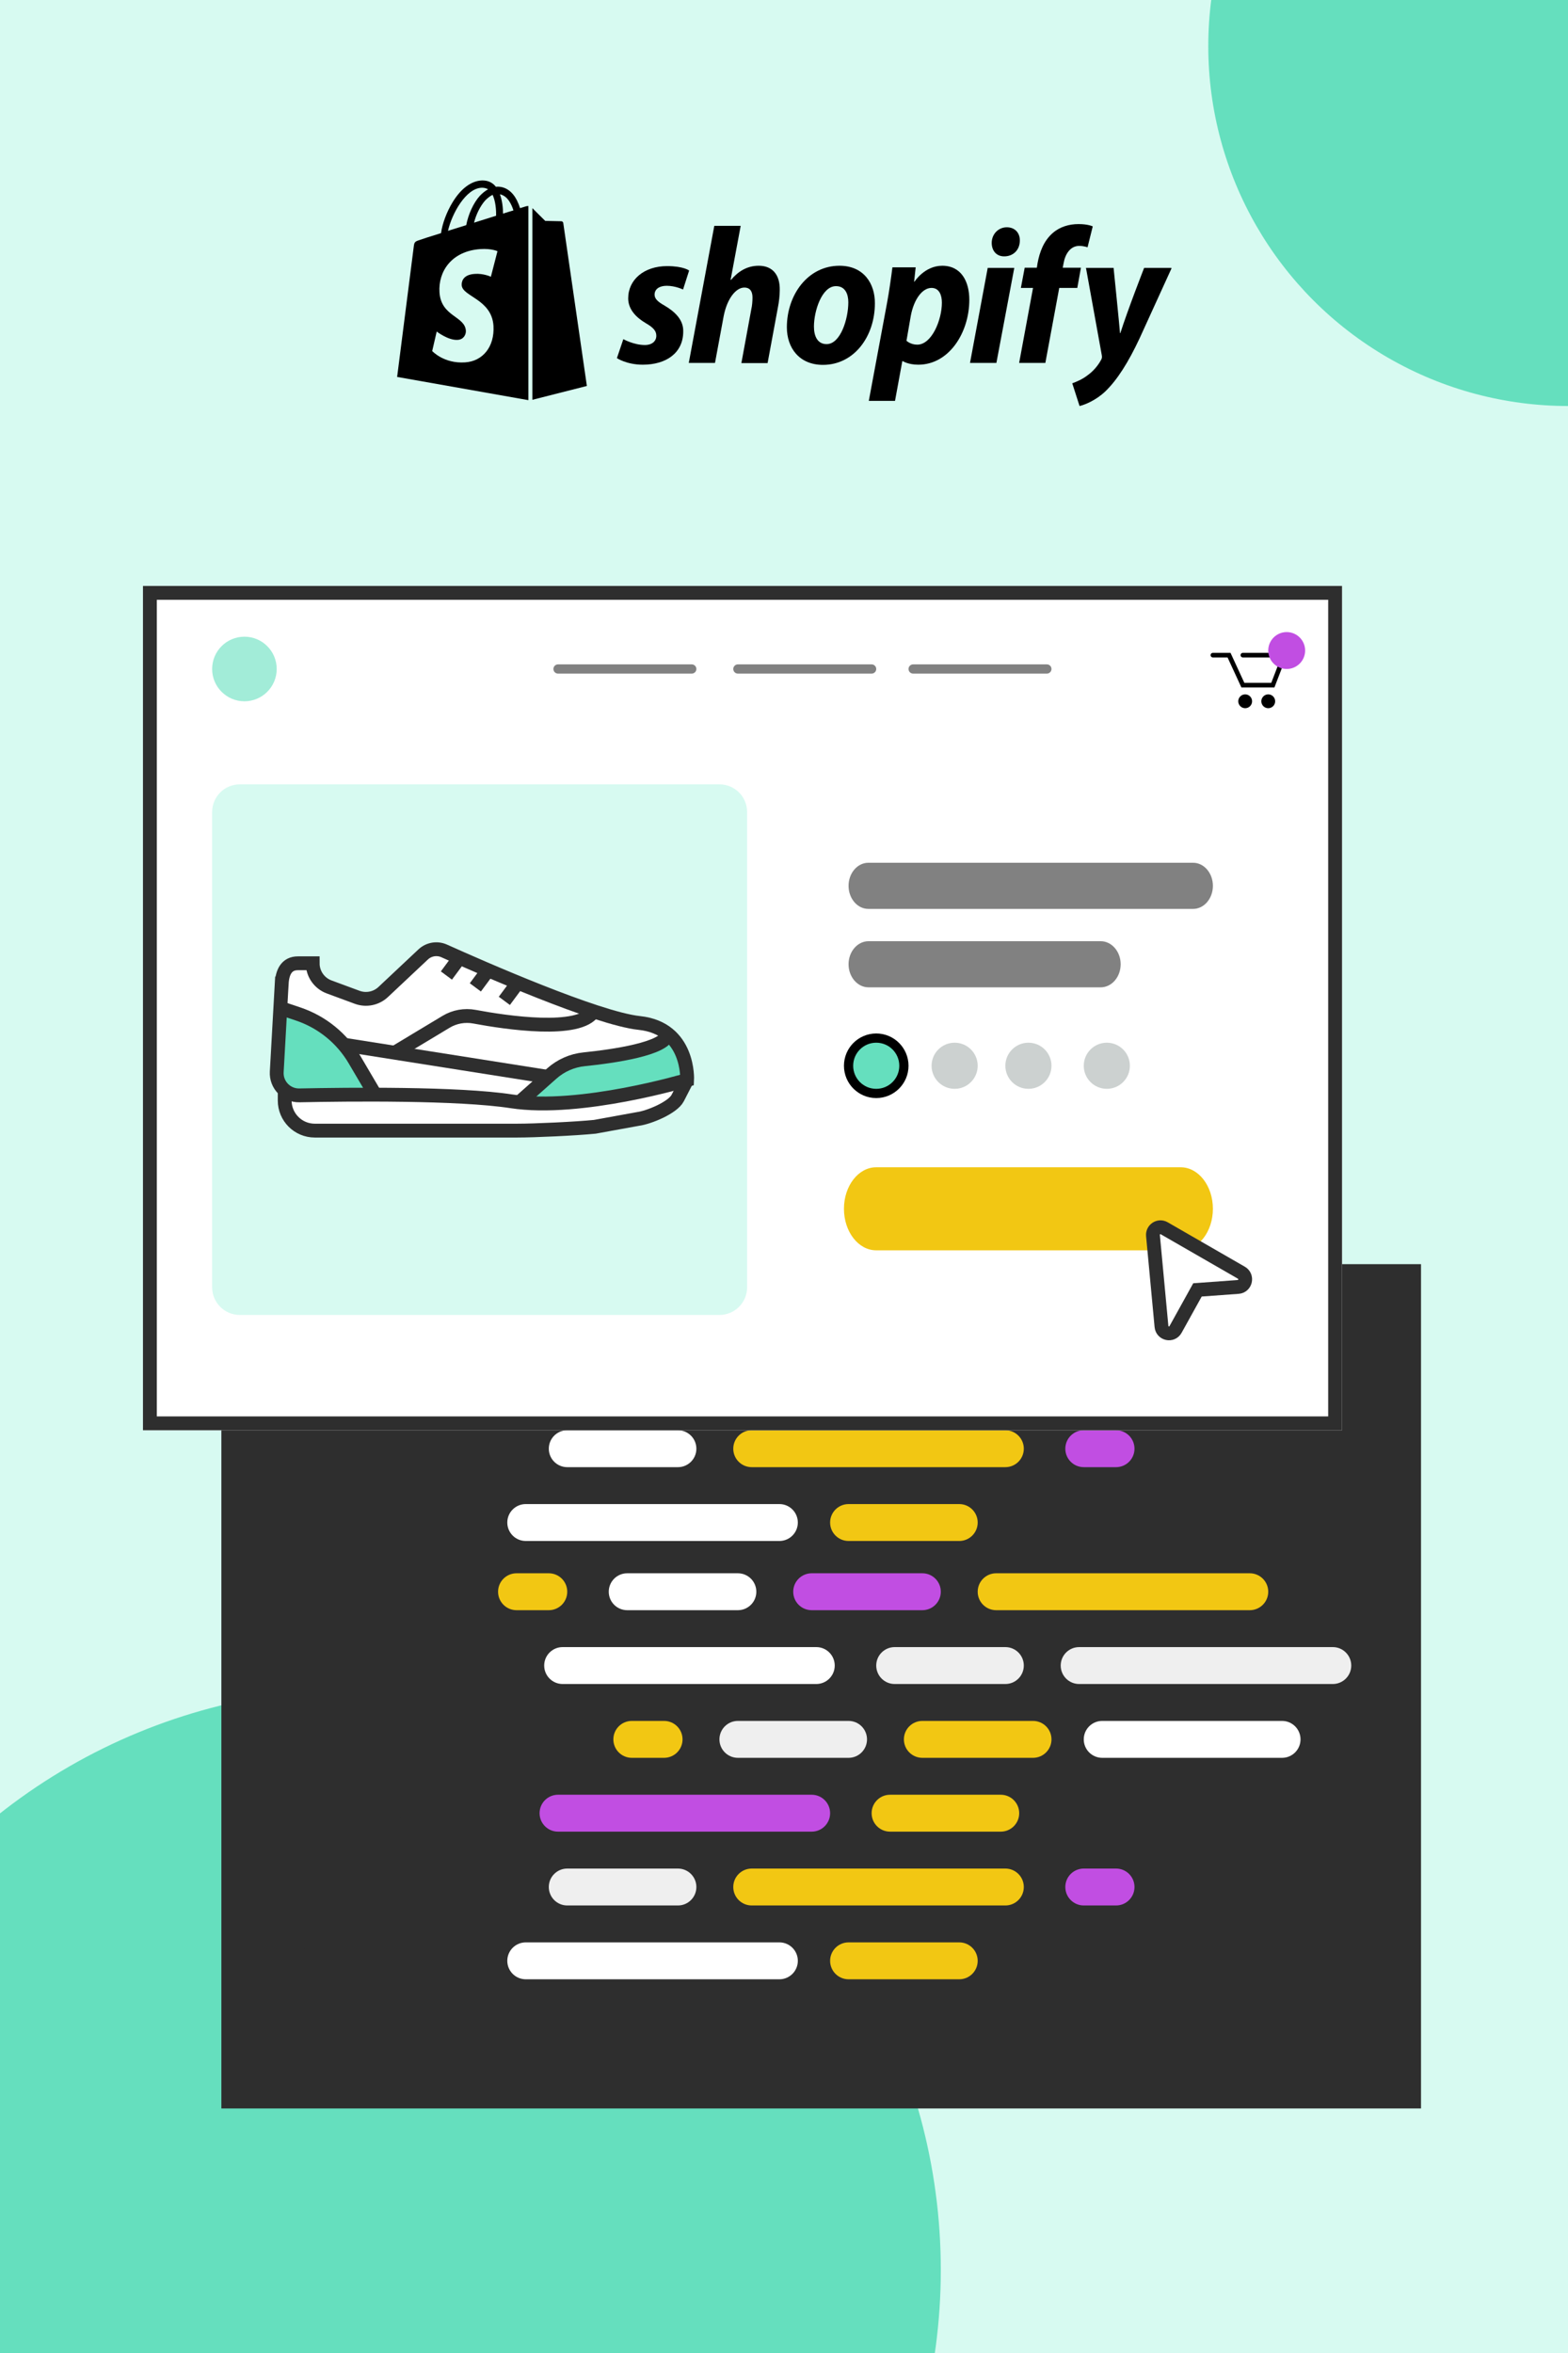 <?xml version="1.0" encoding="UTF-8"?> <svg xmlns="http://www.w3.org/2000/svg" width="340" height="510" viewBox="0 0 340 510" fill="none"><rect x="0" y="0" width="340" height="510" fill="#333333" stroke="none"/><g clip-path="url(#clip0_1050_267)"><path d="M340 0H0V510H340V0Z" fill="#D7FAF1"></path><circle cx="340" cy="10" r="78" fill="#65DFBE"></circle><circle cx="78" cy="492" r="126" fill="#65DFBE"></circle><path d="M308.127 274H48V457H308.127V274Z" fill="#2E2E2E"></path><mask id="mask0_1050_267" style="mask-type:luminance" maskUnits="userSpaceOnUse" x="48" y="274" width="261" height="183"><path d="M308.127 274H48V457H308.127V274Z" fill="white"></path></mask><g mask="url(#mask0_1050_267)"><path d="M83 341H69C66.791 341 65 342.791 65 345C65 347.209 66.791 349 69 349H83C85.209 349 87 347.209 87 345C87 342.791 85.209 341 83 341Z" fill="#2E2E2E"></path><path d="M83 429H69C66.791 429 65 427.209 65 425C65 422.791 66.791 421 69 421H83C85.209 421 87 422.791 87 425C87 427.209 85.209 429 83 429Z" fill="#2E2E2E"></path><path d="M83 389H69C66.791 389 65 390.791 65 393C65 395.209 66.791 397 69 397H83C85.209 397 87 395.209 87 393C87 390.791 85.209 389 83 389Z" fill="#2E2E2E"></path><path d="M83 405H69C66.791 405 65 406.791 65 409C65 411.209 66.791 413 69 413H83C85.209 413 87 411.209 87 409C87 406.791 85.209 405 83 405Z" fill="#2E2E2E"></path><path d="M83 357H69C66.791 357 65 358.791 65 361C65 363.209 66.791 365 69 365H83C85.209 365 87 363.209 87 361C87 358.791 85.209 357 83 357Z" fill="#2E2E2E"></path><path d="M83 373H69C66.791 373 65 374.791 65 377C65 379.209 66.791 381 69 381H83C85.209 381 87 379.209 87 377C87 374.791 85.209 373 83 373Z" fill="#2E2E2E"></path><path d="M208 429H184C181.791 429 180 427.209 180 425C180 422.791 181.791 421 184 421H208C210.209 421 212 422.791 212 425C212 427.209 210.209 429 208 429Z" fill="#F2C713"></path><path d="M169 429H114C111.791 429 110 427.209 110 425C110 422.791 111.791 421 114 421H169C171.209 421 173 422.791 173 425C173 427.209 171.209 429 169 429Z" fill="white"></path><path d="M119 341H112C109.791 341 108 342.791 108 345C108 347.209 109.791 349 112 349H119C121.209 349 123 347.209 123 345C123 342.791 121.209 341 119 341Z" fill="#F2C713"></path><path d="M242 405H235C232.791 405 231 406.791 231 409C231 411.209 232.791 413 235 413H242C244.209 413 246 411.209 246 409C246 406.791 244.209 405 242 405Z" fill="#C14EE2"></path><path d="M160 341H136C133.791 341 132 342.791 132 345C132 347.209 133.791 349 136 349H160C162.209 349 164 347.209 164 345C164 342.791 162.209 341 160 341Z" fill="white"></path><path d="M200 341H176C173.791 341 172 342.791 172 345C172 347.209 173.791 349 176 349H200C202.209 349 204 347.209 204 345C204 342.791 202.209 341 200 341Z" fill="#C14EE2"></path><path d="M193 397H217C219.209 397 221 395.209 221 393C221 390.791 219.209 389 217 389H193C190.791 389 189 390.791 189 393C189 395.209 190.791 397 193 397Z" fill="#F2C713"></path><path d="M147 405H123C120.791 405 119 406.791 119 409C119 411.209 120.791 413 123 413H147C149.209 413 151 411.209 151 409C151 406.791 149.209 405 147 405Z" fill="#EFEFEF"></path><path d="M271 341H216C213.791 341 212 342.791 212 345C212 347.209 213.791 349 216 349H271C273.209 349 275 347.209 275 345C275 342.791 273.209 341 271 341Z" fill="#F2C713"></path><path d="M121 397H176C178.209 397 180 395.209 180 393C180 390.791 178.209 389 176 389H121C118.791 389 117 390.791 117 393C117 395.209 118.791 397 121 397Z" fill="#C14EE2"></path><path d="M239 381H278C280.209 381 282 379.209 282 377C282 374.791 280.209 373 278 373H239C236.791 373 235 374.791 235 377C235 379.209 236.791 381 239 381Z" fill="white"></path><path d="M218 405H163C160.791 405 159 406.791 159 409C159 411.209 160.791 413 163 413H218C220.209 413 222 411.209 222 409C222 406.791 220.209 405 218 405Z" fill="#F2C713"></path><path d="M289 357H234C231.791 357 230 358.791 230 361C230 363.209 231.791 365 234 365H289C291.209 365 293 363.209 293 361C293 358.791 291.209 357 289 357Z" fill="#EFEFEF"></path><path d="M144 373H137C134.791 373 133 374.791 133 377C133 379.209 134.791 381 137 381H144C146.209 381 148 379.209 148 377C148 374.791 146.209 373 144 373Z" fill="#F2C713"></path><path d="M184 373H160C157.791 373 156 374.791 156 377C156 379.209 157.791 381 160 381H184C186.209 381 188 379.209 188 377C188 374.791 186.209 373 184 373Z" fill="#EFEFEF"></path><path d="M224 373H200C197.791 373 196 374.791 196 377C196 379.209 197.791 381 200 381H224C226.209 381 228 379.209 228 377C228 374.791 226.209 373 224 373Z" fill="#F2C713"></path><path d="M218 357H194C191.791 357 190 358.791 190 361C190 363.209 191.791 365 194 365H218C220.209 365 222 363.209 222 361C222 358.791 220.209 357 218 357Z" fill="#EFEFEF"></path><path d="M177 357H122C119.791 357 118 358.791 118 361C118 363.209 119.791 365 122 365H177C179.209 365 181 363.209 181 361C181 358.791 179.209 357 177 357Z" fill="white"></path><path d="M83 334H69C66.791 334 65 332.209 65 330C65 327.791 66.791 326 69 326H83C85.209 326 87 327.791 87 330C87 332.209 85.209 334 83 334Z" fill="#2E2E2E"></path><path d="M83 294H69C66.791 294 65 295.791 65 298C65 300.209 66.791 302 69 302H83C85.209 302 87 300.209 87 298C87 295.791 85.209 294 83 294Z" fill="#2E2E2E"></path><path d="M83 310H69C66.791 310 65 311.791 65 314C65 316.209 66.791 318 69 318H83C85.209 318 87 316.209 87 314C87 311.791 85.209 310 83 310Z" fill="#2E2E2E"></path><path d="M83 278H69C66.791 278 65 279.791 65 282C65 284.209 66.791 286 69 286H83C85.209 286 87 284.209 87 282C87 279.791 85.209 278 83 278Z" fill="#2E2E2E"></path><path d="M208 334H184C181.791 334 180 332.209 180 330C180 327.791 181.791 326 184 326H208C210.209 326 212 327.791 212 330C212 332.209 210.209 334 208 334Z" fill="#F2C713"></path><path d="M169 334H114C111.791 334 110 332.209 110 330C110 327.791 111.791 326 114 326H169C171.209 326 173 327.791 173 330C173 332.209 171.209 334 169 334Z" fill="white"></path><path d="M242 310H235C232.791 310 231 311.791 231 314C231 316.209 232.791 318 235 318H242C244.209 318 246 316.209 246 314C246 311.791 244.209 310 242 310Z" fill="#C14EE2"></path><path d="M193 302H217C219.209 302 221 300.209 221 298C221 295.791 219.209 294 217 294H193C190.791 294 189 295.791 189 298C189 300.209 190.791 302 193 302Z" fill="#BA5AE2"></path><path d="M147 310H123C120.791 310 119 311.791 119 314C119 316.209 120.791 318 123 318H147C149.209 318 151 316.209 151 314C151 311.791 149.209 310 147 310Z" fill="white"></path><path d="M121 302H176C178.209 302 180 300.209 180 298C180 295.791 178.209 294 176 294H121C118.791 294 117 295.791 117 298C117 300.209 118.791 302 121 302Z" fill="#C14EE2"></path><path d="M239 286H278C280.209 286 282 284.209 282 282C282 279.791 280.209 278 278 278H239C236.791 278 235 279.791 235 282C235 284.209 236.791 286 239 286Z" fill="white"></path><path d="M218 310H163C160.791 310 159 311.791 159 314C159 316.209 160.791 318 163 318H218C220.209 318 222 316.209 222 314C222 311.791 220.209 310 218 310Z" fill="#F2C713"></path><path d="M144 278H137C134.791 278 133 279.791 133 282C133 284.209 134.791 286 137 286H144C146.209 286 148 284.209 148 282C148 279.791 146.209 278 144 278Z" fill="#BA5AE2"></path><path d="M184 278H160C157.791 278 156 279.791 156 282C156 284.209 157.791 286 160 286H184C186.209 286 188 284.209 188 282C188 279.791 186.209 278 184 278Z" fill="#EFEFEF"></path><path d="M224 278H200C197.791 278 196 279.791 196 282C196 284.209 197.791 286 200 286H224C226.209 286 228 284.209 228 282C228 279.791 226.209 278 224 278Z" fill="#BA5AE2"></path></g><path d="M291 127H31V310H291V127Z" fill="white"></path><path d="M289.5 128.5V308.5H32.5V128.5H289.5Z" fill="white" stroke="#2E2E2E" stroke-width="3"></path><path opacity="0.6" d="M53 152C56.866 152 60 148.866 60 145C60 141.134 56.866 138 53 138C49.134 138 46 141.134 46 145C46 148.866 49.134 152 53 152Z" fill="#65DFBE"></path><path opacity="0.6" d="M150 144H121C120.448 144 120 144.448 120 145C120 145.552 120.448 146 121 146H150C150.552 146 151 145.552 151 145C151 144.448 150.552 144 150 144Z" fill="#2E2E2E"></path><path opacity="0.6" d="M189 144H160C159.448 144 159 144.448 159 145C159 145.552 159.448 146 160 146H189C189.552 146 190 145.552 190 145C190 144.448 189.552 144 189 144Z" fill="#2E2E2E"></path><path opacity="0.6" d="M227 144H198C197.448 144 197 144.448 197 145C197 145.552 197.448 146 198 146H227C227.552 146 228 145.552 228 145C228 144.448 227.552 144 227 144Z" fill="#2E2E2E"></path><path d="M263 142H266.5L269.5 148.5H276L278.5 142H269.5" stroke="black" stroke-linecap="round"></path><path d="M270 153.5C270.828 153.5 271.5 152.828 271.5 152C271.5 151.172 270.828 150.5 270 150.5C269.172 150.5 268.5 151.172 268.5 152C268.5 152.828 269.172 153.5 270 153.5Z" fill="black"></path><path d="M275 153.5C275.828 153.5 276.5 152.828 276.5 152C276.5 151.172 275.828 150.5 275 150.5C274.172 150.5 273.5 151.172 273.5 152C273.5 152.828 274.172 153.5 275 153.5Z" fill="black"></path><path d="M279 145C281.209 145 283 143.209 283 141C283 138.791 281.209 137 279 137C276.791 137 275 138.791 275 141C275 143.209 276.791 145 279 145Z" fill="#C14EE2"></path><path d="M156 170H52C48.686 170 46 172.686 46 176V279.009C46 282.323 48.686 285.009 52 285.009H156C159.314 285.009 162 282.323 162 279.009V176C162 172.686 159.314 170 156 170Z" fill="#D7FAF1"></path><path d="M61.084 213.171L60.008 232.322C59.85 235.128 62.115 237.475 64.924 237.417C75.485 237.197 99.387 236.933 110.888 238.703C125.906 241.013 148.994 234.082 148.994 234.082C148.994 234.082 149.587 222.877 138.614 221.721C129.457 220.757 104.375 209.733 96.319 206.108C94.785 205.417 92.986 205.718 91.759 206.87L83.091 215.013C81.579 216.434 79.394 216.877 77.448 216.158L71.377 213.915C69.228 213.122 67.801 211.073 67.801 208.782L64.589 208.786C62.127 208.79 61.224 210.714 61.086 213.171H61.084Z" fill="white"></path><path d="M61.733 236.295V238.535C61.733 242.136 64.652 245.055 68.253 245.055H112.142C115.924 245.055 124.728 244.652 128.986 244.226L138.354 242.523C140.71 242.205 145.853 240.104 146.952 237.996L149 234.006" fill="white"></path><path d="M121.321 231.025L113.23 238.69H128.56L148.574 234.432V231.025L144.741 224.212L139.206 227.619L121.321 231.025Z" fill="#65DFBE"></path><path d="M80.015 236.561C73.884 222.934 64.402 219.244 60.428 219.102V236.135C60.428 236.277 64.345 236.561 80.015 236.561Z" fill="#65DFBE"></path><path d="M61.084 213.171L60.008 232.322C59.85 235.128 62.115 237.475 64.924 237.417C75.485 237.197 99.387 236.933 110.888 238.703C125.906 241.013 148.994 234.082 148.994 234.082C148.994 234.082 149.587 222.877 138.614 221.721C129.457 220.757 104.375 209.733 96.319 206.108C94.785 205.417 92.986 205.718 91.759 206.87L83.091 215.013C81.579 216.434 79.394 216.877 77.448 216.158L71.377 213.915C69.228 213.122 67.801 211.073 67.801 208.782L64.589 208.786C62.127 208.79 61.224 210.714 61.086 213.171H61.084Z" stroke="#2E2E2E" stroke-width="3" stroke-miterlimit="10"></path><path d="M61.733 236.295V238.535C61.733 242.136 64.652 245.055 68.253 245.055H112.142C115.924 245.055 124.728 244.652 128.986 244.226L138.354 242.523C140.71 242.205 145.853 240.104 146.952 237.996L149 234.006" stroke="#2E2E2E" stroke-width="3" stroke-miterlimit="10"></path><path d="M96.796 211.439L99.648 207.591" stroke="#2E2E2E" stroke-width="3" stroke-miterlimit="10"></path><path d="M103.074 214.009L105.927 210.161" stroke="#2E2E2E" stroke-width="3" stroke-miterlimit="10"></path><path d="M109.36 216.932L112.213 213.085" stroke="#2E2E2E" stroke-width="3" stroke-miterlimit="10"></path><path d="M112.611 238.923L119.654 232.672C121.603 230.942 124.046 229.865 126.639 229.598C132.879 228.958 144.439 227.334 144.792 224.08" stroke="#2E2E2E" stroke-width="3" stroke-miterlimit="10"></path><path d="M60.787 218.479L64.656 219.779C69.798 221.506 74.144 225.03 76.895 229.705L81.342 237.261" stroke="#2E2E2E" stroke-width="3" stroke-miterlimit="10"></path><path d="M74.549 226.428L118.822 233.412" stroke="#2E2E2E" stroke-width="3" stroke-miterlimit="10"></path><path d="M85.586 228.17L96.725 221.47C98.57 220.359 100.76 219.967 102.877 220.363C109.798 221.656 125.685 224.024 128.704 219.196" stroke="#2E2E2E" stroke-width="3" stroke-miterlimit="10"></path><path opacity="0.6" d="M258.707 187H188.293C185.922 187 184 189.239 184 192C184 194.761 185.922 197 188.293 197H258.707C261.078 197 263 194.761 263 192C263 189.239 261.078 187 258.707 187Z" fill="#2E2E2E"></path><path opacity="0.6" d="M238.662 204H188.338C185.942 204 184 206.239 184 209C184 211.761 185.942 214 188.338 214H238.662C241.058 214 243 211.761 243 209C243 206.239 241.058 204 238.662 204Z" fill="#2E2E2E"></path><path d="M240 236C237.239 236 235 233.761 235 231C235 228.239 237.239 226 240 226C242.761 226 245 228.239 245 231C245 233.761 242.761 236 240 236Z" fill="#CCD1D0"></path><path d="M223 236C220.239 236 218 233.761 218 231C218 228.239 220.239 226 223 226C225.761 226 228 228.239 228 231C228 233.761 225.761 236 223 236Z" fill="#CCD1D0"></path><path d="M207 236C204.239 236 202 233.761 202 231C202 228.239 204.239 226 207 226C209.761 226 212 228.239 212 231C212 233.761 209.761 236 207 236Z" fill="#CCD1D0"></path><path d="M190 237C186.686 237 184 234.314 184 231C184 227.686 186.686 225 190 225C193.314 225 196 227.686 196 231C196 234.314 193.314 237 190 237Z" fill="#65DFBE" stroke="black" stroke-width="2"></path><path d="M256.01 253H189.99C186.13 253 183 257.029 183 262C183 266.971 186.13 271 189.99 271H256.01C259.87 271 263 266.971 263 262C263 257.029 259.87 253 256.01 253Z" fill="#F2C713"></path><path d="M260.534 279.514L259.655 279.578L259.225 280.354L254.902 288.153C254.119 289.568 252.001 289.115 251.85 287.501L250.008 267.812C249.883 266.48 251.294 265.557 252.444 266.22L269.173 275.851C270.577 276.659 270.093 278.818 268.481 278.935L260.534 279.514Z" fill="white" stroke="#2E2E2E" stroke-width="3"></path><g clip-path="url(#clip1_1050_267)"><path d="M144.121 66.248C142.69 65.441 141.937 64.787 141.937 63.865C141.937 62.674 142.954 61.944 144.572 61.944C146.454 61.944 148.111 62.751 148.111 62.751L149.428 58.638C149.428 58.638 148.224 57.678 144.648 57.678C139.679 57.678 136.216 60.598 136.216 64.672C136.216 66.978 137.834 68.746 139.98 70.014C141.711 71.013 142.314 71.743 142.314 72.781C142.314 73.896 141.448 74.78 139.829 74.78C137.42 74.78 135.162 73.511 135.162 73.511L133.769 77.624C133.769 77.624 135.877 79.046 139.378 79.046C144.497 79.046 148.148 76.471 148.148 71.859C148.224 69.322 146.342 67.555 144.121 66.248Z" fill="black"></path><path d="M164.523 57.601C162.001 57.601 160.043 58.831 158.5 60.675L158.425 60.637L160.608 48.954H154.886L149.353 78.661H155.037L156.919 68.515C157.672 64.672 159.592 62.328 161.399 62.328C162.678 62.328 163.168 63.212 163.168 64.48C163.168 65.287 163.093 66.248 162.904 67.055L160.759 78.7H166.443L168.664 66.709C168.927 65.441 169.078 63.942 169.078 62.904C169.153 59.561 167.497 57.601 164.523 57.601Z" fill="black"></path><path d="M182.027 57.601C175.176 57.601 170.621 63.904 170.621 70.936C170.621 75.433 173.331 79.084 178.451 79.084C185.189 79.084 189.706 72.935 189.706 65.748C189.744 61.559 187.372 57.601 182.027 57.601ZM179.241 74.587C177.284 74.587 176.493 72.897 176.493 70.783C176.493 67.439 178.187 62.02 181.274 62.02C183.307 62.02 183.947 63.788 183.947 65.518C183.947 69.13 182.253 74.587 179.241 74.587Z" fill="black"></path><path d="M204.311 57.601C200.472 57.601 198.289 61.06 198.289 61.06H198.213L198.552 57.947H193.508C193.244 60.06 192.793 63.25 192.341 65.671L188.389 86.885H194.073L195.654 78.277H195.767C195.767 78.277 196.933 79.046 199.117 79.046C205.817 79.046 210.184 72.051 210.184 64.98C210.184 61.098 208.49 57.601 204.311 57.601ZM198.891 74.703C197.423 74.703 196.557 73.857 196.557 73.857L197.498 68.438C198.176 64.826 200.02 62.405 201.978 62.405C203.709 62.405 204.236 64.057 204.236 65.594C204.236 69.322 202.053 74.703 198.891 74.703Z" fill="black"></path><path d="M218.315 49.261C216.508 49.261 215.04 50.722 215.04 52.643C215.04 54.373 216.094 55.564 217.712 55.564H217.788C219.557 55.564 221.1 54.334 221.138 52.182C221.175 50.453 220.046 49.261 218.315 49.261Z" fill="black"></path><path d="M210.334 78.661H216.056L219.933 58.062H214.174L210.334 78.661Z" fill="black"></path><path d="M234.388 58.023H230.436L230.624 57.063C230.963 55.064 232.092 53.297 234.012 53.297C235.028 53.297 235.819 53.604 235.819 53.604L236.948 49.069C236.948 49.069 235.969 48.569 233.861 48.569C231.828 48.569 229.833 49.146 228.29 50.491C226.333 52.182 225.429 54.603 224.977 57.063L224.827 58.023H222.192L221.364 62.405H223.999L220.987 78.661H226.671L229.683 62.405H233.598L234.388 58.023Z" fill="black"></path><path d="M248.09 58.062C248.09 58.062 244.514 67.209 242.933 72.205H242.858C242.745 70.591 241.465 58.062 241.465 58.062H235.48L238.905 76.97C238.981 77.393 238.943 77.662 238.792 77.931C238.115 79.238 237.023 80.506 235.706 81.428C234.652 82.235 233.447 82.735 232.506 83.081L234.087 88C235.254 87.731 237.625 86.77 239.658 84.849C242.255 82.351 244.665 78.546 247.111 73.319L254.075 58.062H248.09Z" fill="black"></path><path d="M114.157 44.688C114.157 44.688 113.63 44.842 112.764 45.111C112.613 44.611 112.388 44.035 112.086 43.42C111.108 41.498 109.64 40.46 107.908 40.46C107.795 40.46 107.682 40.46 107.532 40.499C107.494 40.422 107.419 40.383 107.381 40.307C106.628 39.461 105.65 39.077 104.483 39.115C102.224 39.192 99.966 40.845 98.159 43.804C96.879 45.879 95.9 48.492 95.637 50.529C93.039 51.337 91.232 51.913 91.195 51.951C89.877 52.374 89.84 52.413 89.689 53.681C89.576 54.642 86.113 81.697 86.113 81.697L114.571 86.732V44.649C114.345 44.649 114.232 44.688 114.157 44.688ZM107.569 46.763C106.064 47.224 104.407 47.762 102.789 48.262C103.24 46.456 104.144 44.649 105.198 43.458C105.612 43.035 106.177 42.536 106.816 42.228C107.456 43.612 107.607 45.495 107.569 46.763ZM104.483 40.691C105.01 40.691 105.461 40.806 105.838 41.037C105.235 41.344 104.633 41.844 104.069 42.42C102.638 43.996 101.546 46.456 101.095 48.8C99.74 49.223 98.385 49.645 97.142 50.03C97.97 46.34 101.019 40.768 104.483 40.691ZM100.116 61.828C100.267 64.288 106.628 64.826 107.005 70.629C107.268 75.202 104.633 78.315 100.831 78.546C96.239 78.853 93.717 76.086 93.717 76.086L94.695 71.859C94.695 71.859 97.218 73.819 99.25 73.665C100.568 73.588 101.057 72.474 101.019 71.705C100.831 68.477 95.637 68.669 95.298 63.365C94.997 58.907 97.858 54.411 104.181 53.988C106.628 53.834 107.87 54.449 107.87 54.449L106.44 59.983C106.44 59.983 104.821 59.215 102.902 59.369C100.116 59.561 100.078 61.367 100.116 61.828ZM109.075 46.302C109.075 45.149 108.924 43.496 108.397 42.113C110.129 42.459 110.957 44.419 111.334 45.61C110.656 45.802 109.903 46.033 109.075 46.302Z" fill="black"></path><path d="M115.437 86.655L127.256 83.657C127.256 83.657 122.175 48.569 122.137 48.339C122.099 48.108 121.911 47.955 121.723 47.955C121.535 47.955 118.222 47.878 118.222 47.878C118.222 47.878 116.19 45.879 115.437 45.111V86.655Z" fill="black"></path></g></g><defs><clipPath id="clip0_1050_267"><rect width="340" height="510" fill="white"></rect></clipPath><clipPath id="clip1_1050_267"><rect width="168" height="49" fill="white" transform="translate(86 39)"></rect></clipPath></defs></svg> 